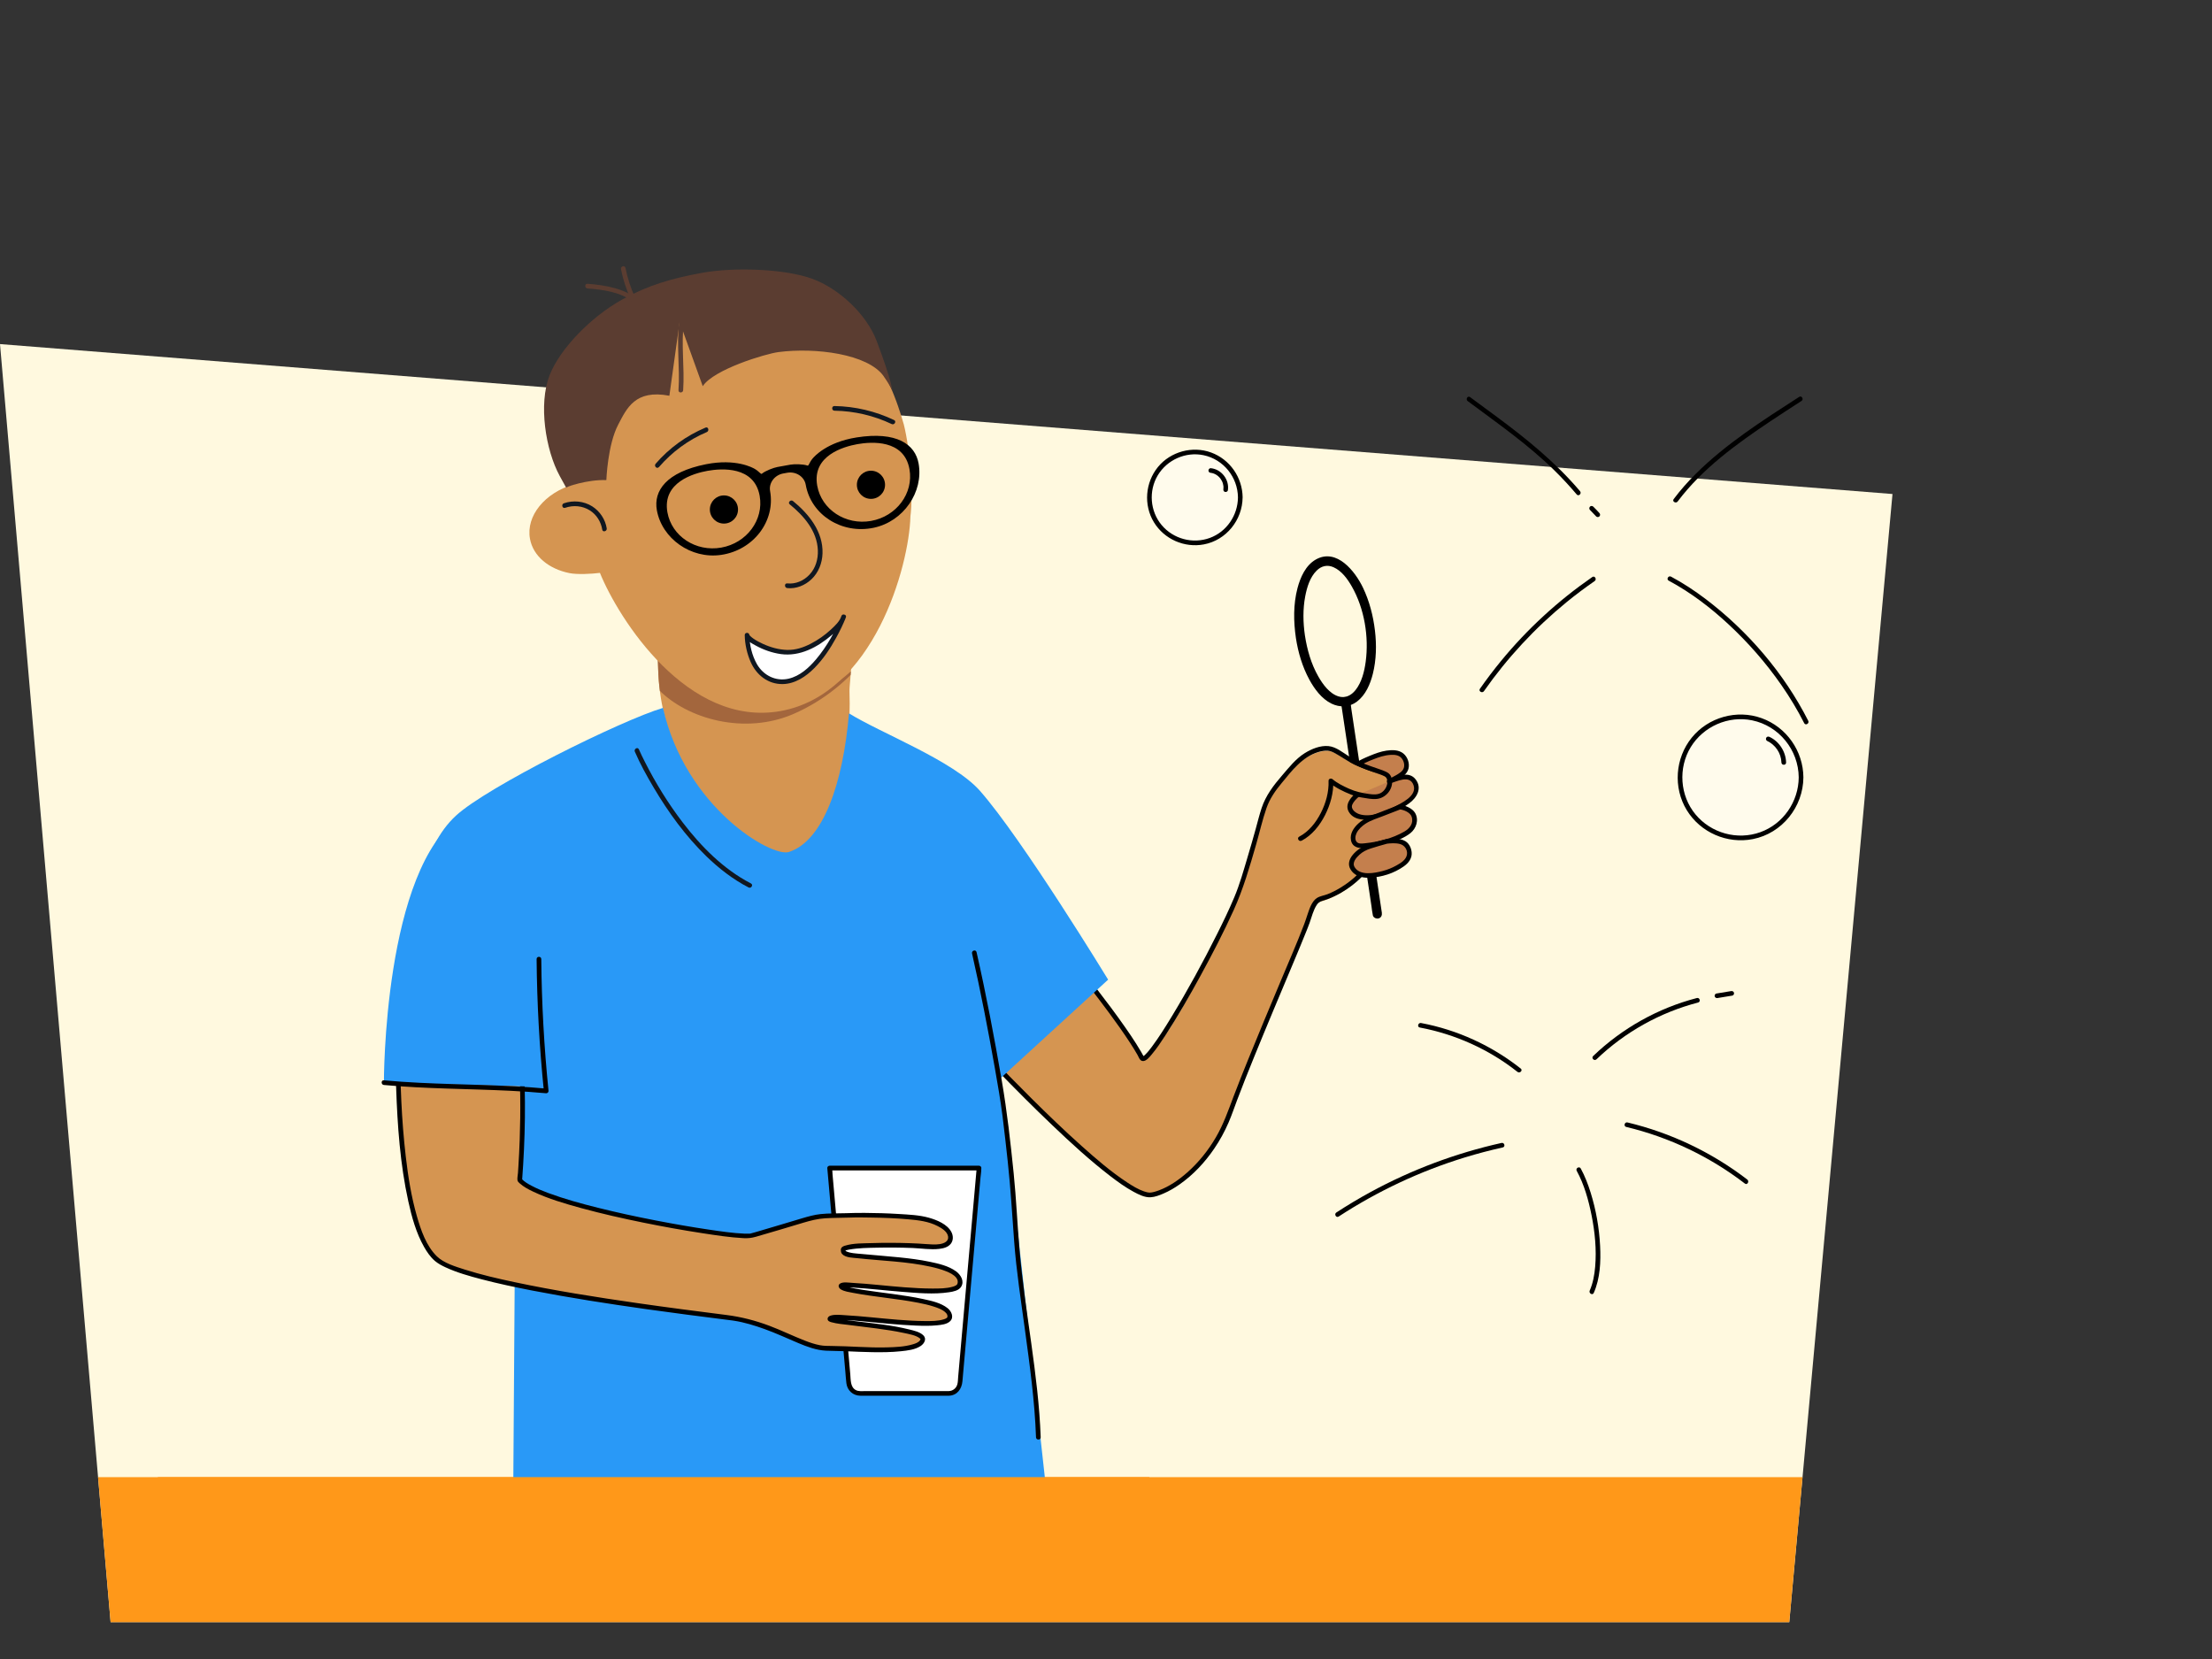<?xml version="1.0" encoding="UTF-8"?>
<svg id="Voorgrond" xmlns="http://www.w3.org/2000/svg" xmlns:xlink="http://www.w3.org/1999/xlink" viewBox="0 0 900 675">
  <rect x="0" y="0" width="900" height="675" fill="#333333" stroke="none"/>
  <defs>
    <style>
      .cls-1 {
        fill: #d59551;
      }

      .cls-2 {
        opacity: .4;
      }

      .cls-2, .cls-3 {
        fill: #fff;
      }

      .cls-4 {
        fill: #a3663d;
      }

      .cls-5 {
        fill: #101720;
      }

      .cls-6 {
        clip-path: url(#clippath-1);
      }

      .cls-7, .cls-8 {
        fill-rule: evenodd;
      }

      .cls-9 {
        fill: #ff9819;
      }

      .cls-8, .cls-10 {
        fill: #5b3d31;
      }

      .cls-11 {
        fill: #2999f7;
      }

      .cls-12 {
        fill: #c47f4d;
      }

      .cls-13 {
        fill: #fff9df;
      }

      .cls-14 {
        clip-path: url(#clippath);
      }
    </style>
    <clipPath id="clippath">
      <path id="Path_2271-2" data-name="Path 2271" class="cls-13" d="M0,140l45,520h683l42-459L0,140Z"/>
    </clipPath>
    <clipPath id="clippath-1">
      <path class="cls-1" d="M346.26,267.14l.07,2c.06,4.22-.76,10.15-.7,12.06.91,26.59-5.09,60.02-23.55,70.13-6.46,3.54-52.85-26.02-54.3-79.34l-.51-13.95c7.61,6.41,17.77,11.65,29.47,14.62,19.37,4.92,38.02,2.37,49.52-5.52Z"/>
    </clipPath>
  </defs>
  <g>
    <path id="Path_2271" data-name="Path 2271" class="cls-13" d="M0,140l45,520h683l42-459L0,140Z"/>
    <g class="cls-14">
      <rect class="cls-9" x="-5.27" y="601" width="764.94" height="185.75"/>
    </g>
  </g>
  <g>
    <path class="cls-1" d="M346.26,267.14l.07,2c.06,4.22-.76,10.15-.7,12.06.91,26.59-5.09,60.02-23.55,70.13-6.46,3.54-52.85-26.02-54.3-79.34l-.51-13.95c7.61,6.41,17.77,11.65,29.47,14.62,19.37,4.92,38.02,2.37,49.52-5.52Z"/>
    <g class="cls-6">
      <path class="cls-4" d="M267.51,267.54l.47,13.04c11.58,11.94,35.05,18.62,55.12,9.8,12.11-5.33,22.41-13.77,29.88-23.66l-.02-.47c-10.95,12.81-24.81,20.55-41.01,21.13-16.2.59-32.6-7.86-44.44-19.86Z"/>
    </g>
  </g>
  <g>
    <path class="cls-1" d="M370.42,210.18c-.54,20.17-14.91,72.3-52.79,79.12-37.87,6.81-65.94-37.5-73.54-56.21-3.51.44-9.27.73-12.41.09-8.34-1.67-14.76-6.87-16.05-13.96-1.7-9.34,6.08-18.72,17.78-22.14h.01c-.08-.93-.14-1.85-.21-2.77-.05-.91-.1-1.82-.14-2.73-.05-1.21-.07-2.4-.1-3.6,0-.6-.01-1.19,0-1.78,0-.44,0-.89,0-1.33,0-.33.02-.66.02-.99.02-.7.04-1.39.07-2.09.03-.73.07-1.44.12-2.17.05-.72.1-1.44.17-2.15.07-.85.16-1.7.25-2.54.1-.84.21-1.67.33-2.51,0,0-.01,0,0-.01.12-.83.25-1.66.39-2.48.07-.41.15-.81.22-1.22.27-1.49.59-2.96.95-4.41.12-.5.24-.99.38-1.47.09-.37.19-.73.3-1.09.1-.36.2-.71.31-1.05.71-2.4,1.55-4.73,2.51-6.98.31-.73.64-1.43.96-2.14.34-.71.67-1.42,1.03-2.1.36-.7.74-1.41,1.14-2.09.25-.44.49-.86.75-1.28.16-.28.33-.56.51-.83.37-.6.75-1.18,1.15-1.76.14-.23.29-.44.44-.65.4-.57.81-1.12,1.22-1.67.39-.53.8-1.04,1.21-1.55.35-.44.71-.87,1.06-1.27.25-.3.51-.58.76-.86.71-.8,1.44-1.57,2.2-2.31.53-.53,1.06-1.04,1.62-1.54.7-.64,1.43-1.27,2.17-1.88.26-.21.52-.42.79-.63.42-.35.86-.68,1.3-1.01.41-.31.82-.61,1.24-.91.16-.12.32-.23.47-.34.35-.25.72-.49,1.08-.73.17-.11.34-.23.52-.33,1.1-.71,2.24-1.39,3.42-2.05.39-.23.79-.45,1.21-.66.51-.27,1.01-.54,1.54-.79,1.38-.69,2.83-1.35,4.32-1.96.29-.13.61-.26.92-.37.27-.12.56-.23.85-.34.32-.13.64-.24.97-.36.98-.37,1.96-.71,2.98-1.03.51-.17,1.03-.33,1.56-.49,3.13-.94,6.45-1.74,9.95-2.38,3.91-.71,7.68-1.16,11.3-1.35.28-.02.56-.03.84-.04,1.58-.07,3.14-.09,4.66-.06.39,0,.78.03,1.15.04,1.36.05,2.7.13,4.03.26.42.04.83.08,1.24.13.43.05.86.09,1.28.15,1.06.14,2.1.31,3.13.5t.01,0c.52.09,1.02.19,1.53.3.5.1,1,.21,1.5.34,1,.24,1.99.5,2.95.78.97.29,1.93.59,2.87.92.47.16.94.34,1.4.52s.93.35,1.38.54c.45.19.91.38,1.35.58.53.23,1.06.48,1.59.73.23.1.47.22.71.34.59.3,1.18.6,1.74.92.39.21.78.43,1.16.65.42.23.84.48,1.25.74.83.51,1.64,1.03,2.43,1.58.22.14.43.3.64.44.23.16.47.33.71.51.44.32.88.65,1.31.99.43.34.85.67,1.28,1.03.43.34.84.7,1.26,1.05.42.36.83.72,1.23,1.1.41.37.81.75,1.2,1.13.4.38.79.78,1.18,1.17.31.32.62.64.92.97.12.12.24.25.35.38.34.36.67.73.99,1.1.15.17.31.34.46.52.18.2.36.41.53.63.06.06.11.12.15.18.15.18.3.35.45.54.16.18.3.35.44.54.26.33.53.65.78.98,2.42,3.1,4.63,6.48,6.62,10.09.13.23.25.45.37.68.58,1.04,1.13,2.11,1.66,3.21.41.81.8,1.64,1.19,2.46.38.84.76,1.68,1.12,2.53.72,1.71,1.42,3.45,2.07,5.23.22.6.43,1.19.64,1.79.83,2.4,1.62,4.87,2.33,7.4h.01c2.76,11.11,3.86,28.74,2.69,37.56Z"/>
    <path class="cls-5" d="M229.92,206.62c3.31-1.16,7.05-.86,10.04,1.03,2.76,1.73,4.57,4.65,5.07,7.84.19,1.2,2.02.69,1.83-.51-.58-3.67-2.8-7-5.94-8.98-3.39-2.13-7.74-2.54-11.5-1.22-1.15.4-.65,2.24.51,1.83h0Z"/>
    <path class="cls-8" d="M359.56,153.13c3.27,4.68,3.52,6.07,3.52,6.07,0,0,.04-3.48-6.4-20.49-4.12-10.89-15.37-21.37-26.33-25.33-11.27-4.07-31.85-4.7-44.49-2.41-12.64,2.3-22.3,5.12-32.78,10.94-12.56,6.97-25.25,19.95-29.48,30.8-4.56,11.71-1.65,30.34,4.14,40.96l2.66,4.83c-.5-.34,8.61-3.46,16.31-3.16,0,0,.5-14.39,4.84-22.61,3.42-6.48,6.81-14.4,20.8-11.71l4.17-30.02,9.41,26.12c4.51-6.86,25.55-13.18,30.82-13.87,14.98-1.95,36.45.75,42.82,9.86Z"/>
    <path class="cls-10" d="M265.34,134.42c-.4-3.75-1.43-7.41-3.81-10.4-2.82-3.55-7.07-5.57-11.34-6.77-3.63-1.02-7.39-1.5-11.14-1.79-1.22-.09-1.21,1.81,0,1.9,6.37.49,13.73,1.48,18.86,5.68,3.49,2.86,5.07,6.99,5.54,11.38.13,1.2,2.03,1.22,1.9,0h0Z"/>
    <path class="cls-10" d="M264.87,131.47c-5.23-6.53-8.77-14.26-10.38-22.47-.24-1.2-2.07-.69-1.83.51,1.68,8.54,5.43,16.52,10.87,23.3.76.95,2.1-.4,1.34-1.34h0Z"/>
    <path class="cls-10" d="M276.36,130.94c-1.2,9.28.33,18.53-.3,27.82-.08,1.22,1.82,1.22,1.9,0,.63-9.29-.9-18.54.3-27.82.16-1.21-1.75-1.2-1.9,0h0Z"/>
    <g>
      <circle cx="294.55" cy="207.3" r="5.73"/>
      <g>
        <path class="cls-3" d="M343.25,250.9c-1.07,3.91-11.08,12.77-19.79,14.26-8.71,1.49-19.59-4.98-19.51-6.76,0,0,.2,14.28,9.41,17.99,17.3,6.96,29.89-25.48,29.89-25.48Z"/>
        <path class="cls-5" d="M342.34,250.65c-.64,2.14-2.64,3.98-4.22,5.45-2.47,2.3-5.27,4.27-8.28,5.82s-6.17,2.59-9.54,2.51-6.78-1.04-9.85-2.44c-1.37-.62-2.71-1.33-3.94-2.19-.42-.3-.84-.61-1.21-.98-.11-.11-.22-.22-.31-.34-.1-.14-.09-.2-.08-.07-.04-1.22-1.92-1.23-1.9,0,.06,3.72.93,7.58,2.43,10.97,2.34,5.29,7.1,9.06,13.05,8.95,5.04-.1,9.45-3.07,12.88-6.54,3.6-3.63,6.47-7.98,8.92-12.45,1.44-2.64,2.79-5.36,3.88-8.16.44-1.14-1.39-1.63-1.83-.51-2.32,5.96-5.97,12.45-10.26,17.53-2.95,3.5-6.66,6.89-11.25,7.94-5.23,1.2-10.26-1.37-12.87-5.94-1.98-3.47-3-7.78-3.07-11.78h-1.9c.07,1.95,3,3.41,4.44,4.21,3.17,1.75,6.69,3,10.28,3.5,7.73,1.07,14.91-2.79,20.64-7.68,2.23-1.9,4.95-4.35,5.81-7.27.35-1.17-1.48-1.68-1.83-.51Z"/>
      </g>
      <circle cx="354.37" cy="197.25" r="5.73"/>
      <path class="cls-5" d="M320.29,239.28c3.65.38,7.23-1.1,9.87-3.59,2.89-2.74,4.37-6.58,4.5-10.52.29-8.8-5.53-16.03-12-21.3-.94-.77-2.29.57-1.34,1.34,5.76,4.69,11.15,10.89,11.44,18.68.14,3.62-.9,7.26-3.42,9.93-2.35,2.49-5.61,3.91-9.04,3.55-1.21-.13-1.21,1.77,0,1.9h0Z"/>
    </g>
    <path class="cls-5" d="M268.1,190.05c5.31-6.16,11.98-11.08,19.48-14.25,1.11-.47.62-2.31-.51-1.83-7.81,3.29-14.78,8.31-20.32,14.73-.79.92.54,2.27,1.34,1.34h0Z"/>
    <path class="cls-5" d="M339.51,167.1c8.06.13,16.02,1.98,23.3,5.44,1.1.52,2.06-1.12.96-1.64-7.6-3.61-15.85-5.56-24.26-5.7-1.22-.02-1.22,1.88,0,1.9h0Z"/>
    <path class="cls-7" d="M348.53,177.98c-12.21,1.92-17.32,7.86-17.96,8.64-1.4,1.73-1.49,3.01-2.03,2.81-1.73-.62-5.33-.66-6.9-.38l-2.3.41-.7.13-2.3.41c-1.56.28-4.93,1.55-6.34,2.74-.44.37-.97-.8-2.88-1.94-.87-.52-7.72-4.32-19.84-1.92-16.2,3.21-21.42,10.83-20.03,18.67,2.05,11.54,13.86,20.01,26.16,18.22,13.16-1.92,22.14-13.72,19.92-25.97-.6-3.31,1.86-6.54,5.37-7.16l.46-.08.7-.13.46-.08c3.51-.62,6.93,1.56,7.51,4.87,2.15,12.26,14.65,20.25,27.66,17.51,12.16-2.56,20.32-14.59,18.27-26.13-1.4-7.84-8.93-13.19-25.24-10.62ZM293.47,222.8c-10.35,1.84-20.18-4.6-21.92-14.36-2.17-12.22,10.72-15.87,16.36-16.88,5.64-1,19.01-2.02,21.18,10.2,1.74,9.76-5.27,19.2-15.62,21.04ZM354.42,211.95c-10.35,1.84-20.18-4.6-21.92-14.36-2.17-12.22,10.72-15.87,16.36-16.88,5.64-1,19.01-2.02,21.18,10.2,1.74,9.76-5.27,19.2-15.62,21.04Z"/>
  </g>
  <g>
    <g>
      <path d="M527.26,259.55c.9,5.88,2.62,11.71,5.47,16.96,2.07,3.81,4.98,7.78,8.97,9.75,3.42,1.68,7.29,1.55,10.38-.78,3.55-2.68,5.44-7.11,6.49-11.31,1.43-5.71,1.55-11.75.86-17.58-.72-6.04-2.24-11.97-4.87-17.47-3.2-6.68-10.67-16.19-19.11-11.51-4.2,2.33-6.39,7.31-7.55,11.74-1.72,6.58-1.61,13.51-.64,20.19.15,1.01,1.44,1.58,2.34,1.33,1.09-.3,1.48-1.31,1.33-2.34-.76-5.24-.87-10.72.13-15.93.71-3.67,1.91-7.73,4.65-10.44,1.97-1.95,4.4-2.46,6.84-1.38,3.35,1.48,5.73,4.79,7.48,7.87,5.11,8.97,6.99,20.42,5.63,30.6-.53,3.95-1.6,8.31-4.12,11.5-1.82,2.3-4.23,3.4-6.85,2.63-3.72-1.1-6.47-4.91-8.33-8.18-2.91-5.11-4.54-10.88-5.43-16.67-.16-1.01-1.43-1.58-2.34-1.33-1.08.3-1.48,1.31-1.33,2.34Z"/>
      <path d="M545.64,286.03c.43,2.85.85,5.69,1.28,8.54,1.03,6.88,2.06,13.76,3.09,20.64,1.24,8.29,2.48,16.58,3.72,24.87,1.08,7.21,2.16,14.42,3.24,21.62.35,2.37.71,4.73,1.06,7.1.17,1.12.25,2.29.51,3.39.01.05.02.1.02.16.15,1.01,1.43,1.58,2.34,1.33,1.09-.3,1.48-1.31,1.33-2.34-.43-2.85-.85-5.69-1.28-8.54-1.03-6.88-2.06-13.76-3.09-20.64-1.24-8.29-2.48-16.58-3.72-24.87-1.08-7.21-2.16-14.42-3.24-21.62-.35-2.37-.71-4.73-1.06-7.1-.17-1.12-.25-2.29-.51-3.39-.01-.05-.02-.1-.02-.16-.15-1.01-1.43-1.58-2.34-1.33-1.09.3-1.48,1.31-1.33,2.34h0Z"/>
    </g>
    <g>
      <path class="cls-12" d="M551.99,311.21c2.32-1.56,9.24-4.63,12.76-4.95,1.81-.16,3.73-.28,5.34.8s2.74,3.78,1.9,5.91c-.48,1.22-1.45,1.95-2.38,2.55-1.97,1.26-3.19,1.83-5.25,2.81l-12.38-7.12Z"/>
      <path d="M552.47,312.03c1.88-1.24,4.01-2.17,6.09-3,2.35-.94,4.77-1.77,7.32-1.9,1.53-.08,3.22.05,4.3,1.27.9,1.02,1.4,2.58,1.03,3.92-.42,1.54-1.96,2.35-3.24,3.11-1.32.78-2.7,1.44-4.09,2.1h.96c-4.13-2.37-8.25-4.75-12.38-7.12-1.06-.61-2.02,1.03-.96,1.64,4.04,2.33,8.03,4.76,12.13,6.98.32.17.58.32.98.24.56-.11,1.19-.55,1.71-.8.61-.3,1.22-.61,1.82-.94,2.01-1.11,4.37-2.41,4.94-4.83.52-2.18-.37-4.74-2.12-6.15-1.9-1.53-4.55-1.47-6.85-1.14s-4.65,1.21-6.84,2.12c-1.97.82-3.98,1.7-5.77,2.88-1.02.67-.06,2.32.96,1.64Z"/>
    </g>
    <path class="cls-1" d="M500.76,451.93c14.98-38.08,29.06-69.08,31.46-76.28.8-2.39,2.4-8.11,4.83-8.76,7.24-1.92,13.28-6.54,16.43-9.76,0,0,8.71-17.08,8.62-17.3s-3.44-15.37-3.44-15.37l-6.97-6.96-12.9-2.71s-13.74,13.17-13.72,13.4,4.11,14.08,4.11,14.08c7.52-3.85,12.79-15.09,12.41-23.53,2.44,2.09,9.01,5.36,12.19,5.78,2.95.39,6.42,1.43,8.91-.21s3.79-5.31,2.05-7.72c-2.32-1.77-8.94-2.76-16.02-6.83-.97-.56-4.64-3.21-6.96-3.97-3.51-1.14-10.32,1.37-14.38,5.83-11.64,12.81-12.03,14.2-14.75,24.25-2.61,9.67-8.54,29.59-10.41,33.16-11.08,21.17-22.48,47.71-35.98,62.14l-1.63-.7s-8.73-14.02-10.82-16.93-12.39-16.06-12.69-16.06-34.1,23.16-34.1,23.16l-.64,13.67,3.9,4.6s24.91,24.96,32,30.38c7.1,5.41,21.71,17.92,25.08,17.22,3.38-.7,15.77-5.88,21.82-13.62,6.05-7.74,11.6-20.98,11.6-20.98Z"/>
    <g>
      <path class="cls-12" d="M565.18,317.93c.94-.28,3.17-1.12,4.11-1.4,1.7-.5,3.79-.69,5.23.45,1.64,1.3,2.32,3.92,1.3,5.88-1.02,1.96-2.83,3.19-4.6,4.27-4.64,2.84-9.65,5.24-14.92,5.44-1.7.07-3.47-.12-4.96-1.05-1.49-.93-2.28-2-2.19-3.93.05-.99,2.4-3.57,3.12-4.14"/>
      <path d="M565.43,318.84c2.92-.89,8.13-3.73,9.68.58,1.6,4.47-5.05,7.42-8.12,9-3.91,2.01-9.38,4.25-13.83,2.87-1.55-.48-3.75-2.03-2.94-3.95.5-1.2,1.73-2.41,2.72-3.24s-.41-2.13-1.34-1.34c-2.21,1.86-4.5,4.71-2.77,7.63,2.28,3.85,7.92,3.4,11.62,2.54,4.55-1.05,9.11-3.36,12.89-6.08,3.13-2.25,5.37-6.11,2.7-9.66-2.83-3.76-7.6-1.27-11.11-.19-1.17.36-.67,2.19.51,1.83h0Z"/>
    </g>
    <path d="M529.59,342.06c4.23-2.22,7.37-6.19,9.51-10.38,2.18-4.28,3.55-9.14,3.37-13.97l-1.62.67c2.54,2.13,5.67,3.64,8.73,4.86,1.45.58,2.9,1.01,4.44,1.24,2.05.31,4.13.81,6.21.58,3.47-.39,6.32-3.58,6.18-7.12-.06-1.47-.59-2.88-1.9-3.62s-2.68-1.16-4.04-1.63c-3.99-1.37-8.06-2.74-11.67-4.99-2.54-1.58-5.2-3.84-8.29-4.14-3.34-.32-6.9,1.16-9.67,2.89-3.66,2.29-6.4,5.82-9.19,9.05-3.49,4.04-6.63,8.15-8.33,13.26-.93,2.81-1.63,5.69-2.42,8.54-1.06,3.84-2.17,7.67-3.31,11.48-1.63,5.48-3.18,11.04-5.4,16.31s-4.59,10.15-7.08,15.12c-5.72,11.42-11.85,22.66-18.48,33.57-2.5,4.11-5.05,8.21-7.92,12.06-.84,1.12-1.7,2.25-2.71,3.22-.39.38-.49.5-.87.7-.07.04-.17.13-.21.08-.03-.05.47.08.4.08.05,0,.13.17.12.12-.03-.18-.21-.38-.29-.54-.27-.51-.56-1.01-.84-1.5-.62-1.07-1.27-2.13-1.93-3.18-1.49-2.36-3.05-4.67-4.65-6.95-3.68-5.27-7.55-10.42-11.48-15.51-6.31-8.17-12.78-16.21-19.39-24.14-.5-.6-.97-1.32-1.55-1.85-.55-.51-1.21-.29-1.88-.18-3.73.61-7.46,1.25-11.19,1.9-5.13.9-10.26,1.82-15.37,2.88-1.87.39-3.74.78-5.59,1.28-.86.23-2.19.44-2.83,1.13-.37.39-.32.79-.26,1.28-.04-.28.02.2.04.33.03.29.06.58.09.87.18,1.81.32,3.63.47,5.44.42,5.22.82,10.45,1.21,15.67.29,3.88.58,7.76.86,11.65.04.59.02,1.08.4,1.57.3.38.67.72.99,1.08,4.44,4.79,8.93,9.52,13.47,14.2,7.37,7.62,14.85,15.13,22.53,22.44,7.53,7.18,15.23,14.25,23.49,20.6,3.01,2.31,6.12,4.57,9.47,6.38,2.05,1.11,4.53,2.38,6.94,2.24,1.79-.1,3.6-.81,5.23-1.51,2.33-1,4.52-2.28,6.59-3.74,5.54-3.89,10.24-8.92,14.04-14.5,2.3-3.37,4.27-6.97,5.89-10.72,1.27-2.94,2.29-5.98,3.42-8.98,2.18-5.81,4.49-11.57,6.82-17.31,5.11-12.57,10.39-25.07,15.64-37.58,1.89-4.5,3.78-9,5.6-13.54.51-1.28,1.03-2.55,1.49-3.85.88-2.46,1.47-5.11,2.94-7.31,1.02-1.53,2.63-1.61,4.27-2.23,1.94-.73,3.82-1.62,5.62-2.66,3.04-1.76,5.9-3.93,8.38-6.43.86-.87-.48-2.21-1.34-1.34-2.19,2.21-4.66,4.12-7.31,5.73-1.68,1.02-3.43,1.92-5.25,2.64-1.4.56-3.16.76-4.41,1.6-2.09,1.4-3.01,4.43-3.78,6.68-.44,1.3-.84,2.61-1.33,3.89-2.91,7.65-6.21,15.16-9.37,22.7-4.56,10.87-9.13,21.73-13.55,32.66-1.99,4.91-3.95,9.83-5.83,14.78-2.14,5.66-4.1,11.32-7.16,16.57-3.13,5.37-7.06,10.28-11.72,14.39-3.37,2.97-7.24,5.68-11.49,7.25-1.21.45-2.7.91-3.69.91-.75,0-1.53-.2-2.4-.5-2.42-.83-4.67-2.22-6.8-3.62-6.61-4.33-12.64-9.56-18.52-14.81-7.04-6.29-13.84-12.83-20.53-19.48-5.89-5.85-11.69-11.79-17.42-17.79-3.09-3.24-6.17-6.5-9.21-9.8-.14-.15-.28-.31-.43-.46l.28.67c-.75-10.34-1.48-20.69-2.37-31.03-.08-.95-.16-1.9-.26-2.85-.03-.26,0-1.46-.2-1.61.22.17-.24.79-.24.79.04.08-.08-.03.11-.05.14-.01.32-.14.66-.25.85-.28,1.71-.49,2.58-.7,5.97-1.45,12.05-2.49,18.1-3.56,4.53-.8,9.07-1.58,13.62-2.32l-.92-.24c3.11,3.69,6.17,7.43,9.21,11.18,6.28,7.75,12.47,15.59,18.39,23.63,2.84,3.86,5.63,7.77,8.25,11.79,1.07,1.64,2.11,3.3,3.08,5,.46.8.86,2.22,1.9,2.46,1.54.35,3.05-1.66,3.88-2.65,2.03-2.41,3.8-5.06,5.52-7.69,5.2-7.96,9.92-16.25,14.47-24.6,4.73-8.66,9.28-17.44,13.36-26.43,3.91-8.63,6.52-17.67,9.14-26.76,1.41-4.91,2.54-9.96,4.21-14.78,1.32-3.8,3.57-7.02,6.12-10.09,4.17-5.03,8.43-10.73,14.95-12.69,1.24-.37,2.55-.63,3.86-.54,1.21.09,2.28.65,3.32,1.23,2.49,1.38,4.75,3.06,7.32,4.31,2.98,1.44,6.1,2.52,9.22,3.59,1.1.38,2.22.74,3.25,1.28s1.27,1.74,1.1,2.92c-.23,1.51-1.17,2.98-2.48,3.77-1.47.89-3.32.73-4.95.5-2.86-.4-5.48-.96-8.12-2.14-2.32-1.04-4.76-2.23-6.72-3.88-.59-.49-1.65-.21-1.62.67.17,4.5-1.08,9.02-3.11,13.01-2,3.93-4.87,7.62-8.83,9.7-1.08.57-.12,2.21.96,1.64h0Z"/>
    <g>
      <path class="cls-12" d="M569.49,328.38c1.64.05,4.82,1.66,5.45,2.87.7,1.35.81,3.13.22,4.56-.72,1.76-2.27,2.8-3.77,3.61-5.16,2.79-10.8,4.13-16.44,4.67-1.33.13-2.84.13-3.75-1.02-.79-.99-.84-2.6-.39-3.87.45-1.27,1.28-2.31,2.19-3.17,1.48-1.39,2.46-2.26,6.38-3.73l10.11-3.92Z"/>
      <path d="M569.49,329.33c1.62.11,4.25,1.23,4.84,2.88.96,2.71-.72,4.85-2.96,6.14-4.84,2.78-10.46,4.19-15.98,4.75-1.03.1-2.43.34-3.27-.43-.99-.92-.69-2.64-.17-3.71.74-1.52,2.19-2.86,3.6-3.79,2.18-1.43,4.83-2.22,7.26-3.16,2.31-.9,4.63-1.79,6.94-2.69,1.13-.44.64-2.28-.51-1.83-2.65,1.03-5.3,2.06-7.95,3.08-3.06,1.19-6.16,2.24-8.63,4.5-1.88,1.73-3.49,4.1-2.99,6.78.54,2.9,3.18,3.42,5.72,3.16,3.36-.34,6.69-.96,9.91-1.98,2.91-.93,6.11-2.12,8.54-4.04,2.41-1.91,3.55-5.39,1.93-8.21-1.11-1.93-4.16-3.19-6.27-3.34-1.22-.09-1.21,1.81,0,1.9Z"/>
    </g>
    <g>
      <path class="cls-12" d="M564.07,342.35c2.31-.28,5.48-.44,7.47.84.88.56,1.36,1.76,1.72,2.81.39,1.13.14,2.44-.45,3.46s-1.49,1.79-2.43,2.42c-3.78,2.53-7.79,3.85-12.21,4.18-1.62.12-3.29.21-4.81-.37-1.53-.59-3.43-2.11-3.51-3.88-.06-1.27.66-2.71,1.49-3.61.83-.9,1.89-1.91,2.92-2.51,1.91-1.13,3.24-1.35,5.7-2.19l4.12-1.14Z"/>
      <path d="M564.07,343.3c1.82-.21,3.74-.37,5.53.1,1.83.48,3.14,2.3,2.86,4.24-.32,2.21-2.52,3.49-4.29,4.49-1.76.99-3.63,1.74-5.58,2.25-3.35.87-9.24,2.06-11.43-1.57-1.13-1.86.64-3.82,1.94-5.03,1.35-1.25,2.91-2.01,4.65-2.57,2.18-.7,4.37-1.32,6.58-1.93,1.18-.33.68-2.16-.51-1.83-2.69.75-5.45,1.41-8.04,2.45-3.39,1.36-8.81,5.7-6.26,9.88,2.69,4.41,8.95,3.57,13.2,2.54,2.43-.59,4.78-1.56,6.94-2.84,2-1.19,4.05-2.69,4.6-5.09.5-2.16-.53-5.05-2.51-6.17-2.27-1.28-5.19-1.1-7.67-.81-1.2.14-1.21,2.04,0,1.9Z"/>
    </g>
  </g>
  <g>
    <path class="cls-11" d="M398.73,321.78c-10.83-12.29-40.56-23.58-53.3-31.54-2.42,28.41-10.48,51.93-24.47,56.41-7.09,2.26-42.14-18.19-51.2-58.63-16.85,4.99-71.61,32.12-84.31,43.9-28.01,26-12,93.94-12,93.94l58.3-1.77-21.31-50.01-1.64,235.86,216.47-7.45-19.09-173.29.47,9.89,44.22-40.5s-34.91-57.26-52.14-76.81Z"/>
    <path class="cls-5" d="M258.3,305.84c2.18,5.03,4.86,9.87,7.65,14.58,5.98,10.11,13,19.77,21.44,27.97,5.12,4.97,10.83,9.4,17.18,12.69,1.08.56,2.05-1.08.96-1.64-11.14-5.77-20.23-14.96-27.78-24.84-5.89-7.7-11.02-16.02-15.39-24.67-.84-1.66-1.67-3.34-2.42-5.05-.49-1.12-2.12-.15-1.64.96h0Z"/>
  </g>
  <g>
    <path class="cls-3" d="M386.08,566.94h-36.24c-2.34,0-4.3-1.86-4.51-4.3l-7.75-87.39h60.78l-7.75,87.39c-.22,2.44-2.17,4.3-4.51,4.3Z"/>
    <path d="M386.08,565.99h-34.07c-1.25,0-2.74.19-3.86-.44-2.22-1.24-2-4.27-2.2-6.46-.81-9.16-1.63-18.33-2.44-27.49-1.06-11.89-2.11-23.79-3.17-35.68-.4-4.51-.8-9.02-1.2-13.53-.13-1.49-.26-2.98-.4-4.48-.07-.75-.03-1.62-.21-2.36-.02-.09-.02-.2-.03-.3l-.95.95h60.78l-.95-.95c-.27,3.06-.54,6.12-.81,9.18-.64,7.25-1.29,14.5-1.93,21.74-.77,8.67-1.54,17.34-2.31,26.01-.64,7.19-1.28,14.39-1.91,21.58-.19,2.19-.39,4.38-.58,6.57-.09.98-.06,2.1-.37,3.05-.48,1.52-1.81,2.54-3.4,2.6-1.22.05-1.22,1.95,0,1.9,3.4-.13,5.25-2.78,5.52-5.92.14-1.63.29-3.26.43-4.89.59-6.7,1.19-13.4,1.78-20.1.78-8.82,1.56-17.63,2.35-26.45.69-7.83,1.39-15.66,2.08-23.49.23-2.62.46-5.24.7-7.86.11-1.23.35-2.53.33-3.76,0-.06.01-.11.02-.17.05-.51-.47-.95-.95-.95h-60.78c-.48,0-1,.44-.95.95.51,5.8,1.03,11.61,1.54,17.41,1.05,11.89,2.11,23.78,3.16,35.67.87,9.83,1.74,19.67,2.62,29.5.15,1.66.24,3.33.45,4.98.37,2.99,2.72,5.05,5.71,5.08,1.47.01,2.94,0,4.4,0h31.57c1.22,0,1.22-1.9,0-1.9Z"/>
  </g>
  <g>
    <path class="cls-1" d="M207.75,399.2s7.75,27.57,3.74,80.97c9.7,10.94,88.49,24.13,94.16,22.57,8.97-2.47,19.1-5.71,24.3-7.15,4.95-1.36,10.5-.8,16.15-1.17.18-.01,20.2-.35,30.52,1.65,2.19.42,10.37,3.1,10.11,7.66-.25,4.41-7.99,3.51-10.28,3.34-11.41-.87-33.42-.59-33.34,1.29-.45,2.52,2.87,2.28,20.97,3.96,8.96.83,28.83,3.1,26.33,10.37-2.18,6.36-47.61-1.7-48.25.48-.44,1.51,11.67,2.9,16.91,3.7,8.47,1.29,28.57,3.03,27.31,9.16-1.34,6.49-49.08-2.59-48.7.63.7,1.57,38.78,3.51,37.78,8.36-1.35,6.56-32.09,3.35-37.99,3.55-9.99.33-19.8-8.59-38.18-12.11-3.45-.66-108.4-12.4-121.79-24.25-17.87-16.23-15.54-94.5-15.54-94.5l45.78-18.52Z"/>
    <path d="M206.83,399.45c.66,2.36,1.1,4.8,1.53,7.22,1.27,7.11,2.04,14.31,2.56,21.51.85,11.84.95,23.73.53,35.59-.13,3.61-.3,7.21-.53,10.81-.05.88-.11,1.77-.17,2.65s-.33,2.04-.21,2.94c.08.57.49.92.9,1.29,1.62,1.46,3.61,2.5,5.57,3.42,6.2,2.92,12.88,4.86,19.48,6.67,8.34,2.28,16.77,4.18,25.24,5.9,7.98,1.62,15.99,3.07,24.04,4.3,5.53.85,11.12,1.72,16.71,2.02,1.87.1,3.31-.07,5.13-.58,6.43-1.81,12.8-3.8,19.2-5.69,2.94-.87,5.81-1.62,8.89-1.81,3.47-.22,6.96-.17,10.44-.3,2.7-.11,5.43-.03,8.13,0,5.11.07,10.22.25,15.3.71,4.12.37,8.22.83,11.94,2.76,1.65.85,3.9,2.19,4.24,4.21s-1.69,2.86-3.4,3.12c-1.81.27-3.66.13-5.47-.01-2.16-.17-4.33-.28-6.5-.36-5.22-.18-10.46-.21-15.68-.04-3.51.11-7.46,0-10.86,1.04-.36.11-.74.23-1.05.46-.19.14-.36.29-.48.5-.07.13-.08.2-.12.31-.15.39-.04-.09-.06.43-.02.67.09,1.25.57,1.76,1.4,1.48,4.43,1.45,6.26,1.65,9.88,1.08,19.92,1.3,29.65,3.45,2.15.48,4.31,1.04,6.36,1.87,1.46.59,3.14,1.38,4.12,2.66.3.39.52.85.57,1.34.07.58-.07,1.1-.28,1.39.12-.16-.16.16-.23.22.13-.1-.2.13-.25.16-.41.23-.73.35-1.21.49-2.65.78-5.56.76-8.3.76-3.76,0-7.52-.23-11.27-.5-7.15-.53-14.28-1.43-21.44-1.82-1.35-.07-3.67-.49-4.89.31-1.02.67-.52,1.85.36,2.37,1.43.85,3.34,1.09,4.94,1.4,8.82,1.68,17.8,2.32,26.61,4.04,2.11.41,4.21.89,6.26,1.55,1.56.51,3.28,1.11,4.54,2.19.39.34.79.75.93,1.26.07.23.08.46.05.7-.03.22-.05.18-.05.19-.07.13-.19.26-.42.4-.37.23-.56.29-.97.42-2.43.77-5.15.73-7.66.72-3.68-.01-7.36-.25-11.03-.53-7.21-.56-14.41-1.46-21.64-1.86-1.81-.1-3.97-.38-5.74.17-.63.19-1.25.64-1.24,1.37.02.84.83,1.13,1.51,1.32,2.32.66,4.83.83,7.21,1.13,3.71.47,7.43.9,11.15,1.4,3.71.5,7.43,1.04,11.09,1.83,2.05.44,5.12.95,6.6,2.25.24.21.27.23.26.35.01-.14.05-.11-.05.07-.05.08-.15.33-.23.42-.65.84-1.85,1.24-2.82,1.53-3.43,1.03-7.15,1.17-10.7,1.26-7.48.2-14.92-.52-22.39-.58-1.62-.01-3.18,0-4.78-.31-2.09-.4-4.12-1.09-6.1-1.86-4.87-1.89-9.57-4.21-14.46-6.05-5.64-2.12-11.39-3.61-17.36-4.37-12.16-1.54-24.32-3.11-36.46-4.86-16.71-2.41-33.41-5.03-49.93-8.53-6.77-1.44-13.55-3-20.15-5.1-3.83-1.22-8.57-2.64-11.38-5.4-4.34-4.27-6.49-10.65-8.13-16.36-2.27-7.9-3.56-16.08-4.51-24.23-1.75-15-2.32-30.14-2.28-45.24,0-2.53.02-5.05.1-7.58l-.7.92c5.17-2.09,10.33-4.18,15.5-6.27,8.2-3.32,16.39-6.63,24.59-9.95,1.9-.77,3.8-1.54,5.7-2.31,1.12-.45.63-2.29-.51-1.83-5.17,2.09-10.33,4.18-15.5,6.27-8.2,3.32-16.39,6.63-24.59,9.95-1.9.77-3.8,1.54-5.7,2.31-.41.16-.68.46-.7.92-.24,8.23-.11,16.49.17,24.71.53,15.49,1.62,31.19,4.96,46.36,1.39,6.33,3.18,12.82,6.4,18.5,1.17,2.07,2.59,4.15,4.41,5.71,1.26,1.07,2.74,1.86,4.23,2.56,4.71,2.19,9.78,3.61,14.79,4.92,6.76,1.77,13.61,3.21,20.47,4.55,15.42,2.99,30.95,5.39,46.5,7.59,10.92,1.54,21.86,2.94,32.8,4.33.64.08,1.27.16,1.91.24.19.02.68.09.46.06.18.03.37.05.55.08,4.22.65,8.41,1.95,12.42,3.39,4.67,1.68,9.16,3.78,13.73,5.7,3.57,1.5,7.29,2.89,11.2,3.1,2.59.14,5.21.09,7.81.21,3.73.17,7.47.34,11.2.4s7.71.03,11.54-.38c2.67-.28,5.8-.61,8.08-2.16,1.43-.97,2.52-2.87,1.05-4.31-1.45-1.42-3.88-1.93-5.77-2.4-6.68-1.66-13.62-2.36-20.44-3.19-2.84-.35-5.69-.66-8.51-1.12-.8-.13-1.6-.27-2.38-.48-.08-.02-.23-.1-.31-.11.15,0,.04-.02.05.03.13.4.3.59.21.96-.05.22-.19.07-.11.14.03.03-.16.01.08-.02.14-.02.27-.06.41-.09.08-.01,0,0,.26-.03.2-.02.4-.03.6-.04.98-.05,1.97-.02,2.95.02,2.91.12,5.81.39,8.71.66,7.08.65,14.16,1.42,21.27,1.7,2.86.11,5.76.18,8.62-.12,1.72-.18,3.95-.4,5.26-1.67,1.66-1.61.52-4.06-1.01-5.28-2.73-2.18-6.59-3-9.93-3.72-8.01-1.72-16.23-2.45-24.32-3.71-2.1-.32-4.21-.66-6.27-1.18-.58-.15-1.18-.29-1.72-.54-.2-.09-.34-.18-.34-.18.18-.27-.13,1.29-.18.93.02.13-.29,0,.04,0,.08,0,.36-.07.12-.03.35-.05.72-.06,1.07-.06.98-.02,1.97.03,2.95.09,6.59.39,13.15,1.18,19.73,1.7,6.41.5,13.13,1.17,19.52.19,1.62-.25,3.81-.66,4.78-2.16,1.5-2.32-.14-4.96-2.06-6.35-3.05-2.21-7.1-3.13-10.72-3.88-4.08-.85-8.22-1.37-12.36-1.79-5.07-.51-10.15-.88-15.23-1.37-2.07-.2-4.88-.28-6.54-1.19-.17-.09.01-.2-.1-.37-.11-.16.22-.38.01-.08,0-.01-.19.39-.23.33-.01-.02.27-.14.23-.12.52-.17,1.04-.29,1.57-.38,3.7-.65,7.55-.68,11.29-.76,4.81-.1,9.62-.06,14.42.13,3.59.14,7.33.79,10.92.35,1.67-.2,3.51-.67,4.61-2.05s1.05-3.29.26-4.8c-1.68-3.2-5.89-4.9-9.17-5.82-3.93-1.11-8.26-1.27-12.31-1.52-4.58-.29-9.18-.41-13.77-.44-2.56-.02-5.11.03-7.67.12-3.43.12-6.87,0-10.29.36-2.61.28-5.08.99-7.59,1.73-5.83,1.72-11.64,3.53-17.49,5.21-1.17.33-2.34.71-3.52.99-.07.02-.36.05-.03.01-.11.02-.23.03-.35.03-.62.03-1.24.02-1.86,0-4.81-.19-9.62-.92-14.37-1.61-7.28-1.07-14.53-2.34-21.76-3.74-7.92-1.53-15.82-3.23-23.65-5.19-6.81-1.7-13.61-3.56-20.2-6-2.32-.86-4.62-1.8-6.8-2.96-1.5-.79-2.98-1.65-4.11-2.9l.28.67c1.26-16.89,1.6-33.88.47-50.78-.6-8.85-1.54-17.73-3.32-26.43-.27-1.34-.55-2.69-.92-4.01-.33-1.18-2.16-.68-1.83.51Z"/>
  </g>
  <path class="cls-11" d="M187.64,331.9c-31.71,21.33-31.44,108.59-31.44,108.59l67.15,1.81-2.44-60.69-33.27-49.72Z"/>
  <path d="M218.33,390.22c.16,17.92,1.14,35.82,2.95,53.65l.95-.95c-17.1-1.59-34.3-1.51-51.44-2.36-4.87-.24-9.74-.56-14.59-1.01-1.22-.11-1.21,1.79,0,1.9,17.1,1.59,34.3,1.51,51.44,2.36,4.87.24,9.74.56,14.59,1.01.48.04,1-.47.95-.95-1.81-17.83-2.8-35.73-2.95-53.65-.01-1.22-1.91-1.22-1.9,0h0Z"/>
  <path d="M395.49,387.91c3.53,15.49,6.53,31.1,9.3,46.74,1.16,6.56,2.3,13.11,3.14,19.72.77,6.08,1.43,12.18,2.1,18.28,1.18,10.86,1.8,21.74,2.62,32.62.9,11.97,2.74,23.82,4.36,35.71,1.98,14.53,4,29.16,4.52,43.82.04,1.22,1.94,1.22,1.9,0-.92-25.65-6.42-50.83-8.62-76.35-.9-10.38-1.32-20.78-2.38-31.15-1.28-12.53-2.67-25.05-4.81-37.47-3.03-17.55-6.34-35.06-10.29-52.43-.27-1.19-2.1-.69-1.83.51h0Z"/>
  <path d="M597.18,163.2c12.06,8.98,24.45,17.59,35.21,28.14,3.2,3.14,6.25,6.43,9.14,9.85.79.93,2.13-.42,1.34-1.34-9.89-11.67-21.65-21.22-33.9-30.28-3.61-2.67-7.24-5.32-10.84-8-.98-.73-1.93.92-.96,1.64h0Z"/>
  <path d="M603.78,281.2c9.47-13.52,20.8-25.72,33.58-36.17,3.7-3.03,7.53-5.89,11.46-8.61,1-.69.05-2.34-.96-1.64-13.89,9.61-26.44,21.11-37.15,34.17-3,3.65-5.86,7.43-8.57,11.3-.7,1,.94,1.95,1.64.96h0Z"/>
  <path d="M682.6,204.03c10.09-13.41,24.04-23.48,37.86-32.72,4.15-2.77,8.34-5.48,12.53-8.19,1.02-.66.07-2.31-.96-1.64-14.66,9.47-29.66,18.98-42.1,31.34-3.22,3.2-6.23,6.61-8.96,10.25-.74.98.91,1.93,1.64.96h0Z"/>
  <path d="M678.96,236.26c8.89,4.76,16.98,10.93,24.35,17.78,8.02,7.45,15.28,15.76,21.52,24.75,3.42,4.93,6.53,10.08,9.25,15.44.55,1.09,2.19.13,1.64-.96-9.79-19.29-24.54-36.51-41.76-49.56-4.45-3.37-9.12-6.45-14.05-9.09-1.08-.58-2.04,1.06-.96,1.64h0Z"/>
  <path d="M544.69,494.96c15.86-10.34,33.14-18.46,51.24-24.01,5.11-1.57,10.28-2.93,15.5-4.09,1.19-.27.69-2.1-.51-1.83-18.56,4.14-36.54,10.87-53.24,19.96-4.76,2.59-9.42,5.38-13.96,8.34-1.02.67-.07,2.31.96,1.64h0Z"/>
  <path d="M577.68,418.07c14.46,2.72,28.18,8.91,39.73,18.04.95.75,2.3-.59,1.34-1.34-11.81-9.34-25.76-15.75-40.56-18.53-1.2-.22-1.71,1.61-.51,1.83h0Z"/>
  <path d="M649.56,431.01c11.55-11.09,25.86-19.08,41.35-23.11,1.18-.31.68-2.14-.51-1.83-15.8,4.11-30.41,12.29-42.19,23.6-.88.85.46,2.19,1.34,1.34h0Z"/>
  <path d="M661.67,458.52c17.51,4.19,34,12.07,48.28,23.04.97.74,1.92-.9.96-1.64-14.39-11.06-31.08-19.01-48.73-23.23-1.19-.28-1.7,1.55-.51,1.83h0Z"/>
  <path d="M641.53,476.39c3.04,5.57,4.79,11.86,6.03,18.05,1.37,6.86,2.07,13.98,1.47,20.96-.28,3.29-.88,6.65-2.21,9.69-.49,1.11,1.15,2.08,1.64.96,2.61-5.92,2.9-12.73,2.58-19.11-.37-7.33-1.66-14.68-3.85-21.69-1.05-3.37-2.33-6.71-4.02-9.82-.59-1.07-2.23-.12-1.64.96h0Z"/>
  <g>
    <circle class="cls-2" cx="486.14" cy="202.4" r="18.5"/>
    <path d="M503.69,202.4c-.07,7.25-4.58,13.96-11.45,16.47-6.95,2.54-14.87.42-19.62-5.26-4.71-5.64-5.33-13.91-1.56-20.21,3.78-6.32,11.36-9.7,18.59-8.2,8.13,1.68,13.96,8.94,14.04,17.2.01,1.22,1.91,1.22,1.9,0-.08-8.14-5.18-15.5-12.85-18.3-7.59-2.77-16.44-.36-21.57,5.87-5.21,6.33-5.95,15.5-1.67,22.53,4.21,6.9,12.39,10.49,20.32,9,9.11-1.71,15.68-9.92,15.76-19.1.01-1.22-1.89-1.22-1.9,0Z"/>
  </g>
  <g>
    <circle class="cls-2" cx="708.16" cy="316.3" r="24.64"/>
    <path d="M731.85,316.3c-.07,9.84-6.27,18.92-15.59,22.28-9.38,3.38-20.03.45-26.4-7.21-6.37-7.67-7.12-18.91-1.94-27.4,5.13-8.42,15.28-12.87,24.95-10.89,10.97,2.25,18.9,12.07,18.98,23.23,0,1.22,1.91,1.22,1.9,0-.07-10.73-6.86-20.46-16.99-24.11s-21.73-.36-28.45,7.95c-6.73,8.32-7.62,20.28-2.03,29.45,5.57,9.13,16.45,13.87,26.93,11.8,11.87-2.34,20.46-13.08,20.54-25.09,0-1.22-1.89-1.22-1.9,0Z"/>
  </g>
  <rect class="cls-9" x="64.22" y="601" width="403.42" height="25.5"/>
  <path d="M646.91,207.48c.86.85,1.7,1.73,2.51,2.62.33.37,1.01.37,1.34,0,.36-.39.36-.95,0-1.34-.81-.9-1.65-1.77-2.51-2.62-.35-.35-1-.38-1.34,0s-.38.97,0,1.34h0Z"/>
  <path d="M698.84,406.07c2-.33,4-.66,6-.99.49-.08.81-.72.66-1.17-.17-.53-.64-.75-1.17-.66-2,.33-4,.66-6,.99-.49.08-.81.72-.66,1.17.17.53.64.75,1.17.66h0Z"/>
  <path d="M492.63,192.38c.67.07,1.49.35,2.12.73.69.41,1.28.93,1.8,1.61.43.56.82,1.32,1.02,2.03.11.39.18.74.21,1.05.03.39.02.92-.02,1.18-.08.51.13,1.02.66,1.17.45.12,1.09-.15,1.17-.66.67-4.32-2.6-8.57-6.96-9-.51-.05-.95.47-.95.95,0,.56.44.9.95.95h0Z"/>
  <path d="M718.98,301.45c3.39,1.58,5.73,5.04,5.83,8.79.03,1.22,1.93,1.23,1.9,0-.11-4.38-2.78-8.57-6.77-10.43-.46-.22-1.02-.13-1.3.34-.24.41-.13,1.08.34,1.3h0Z"/>
</svg>